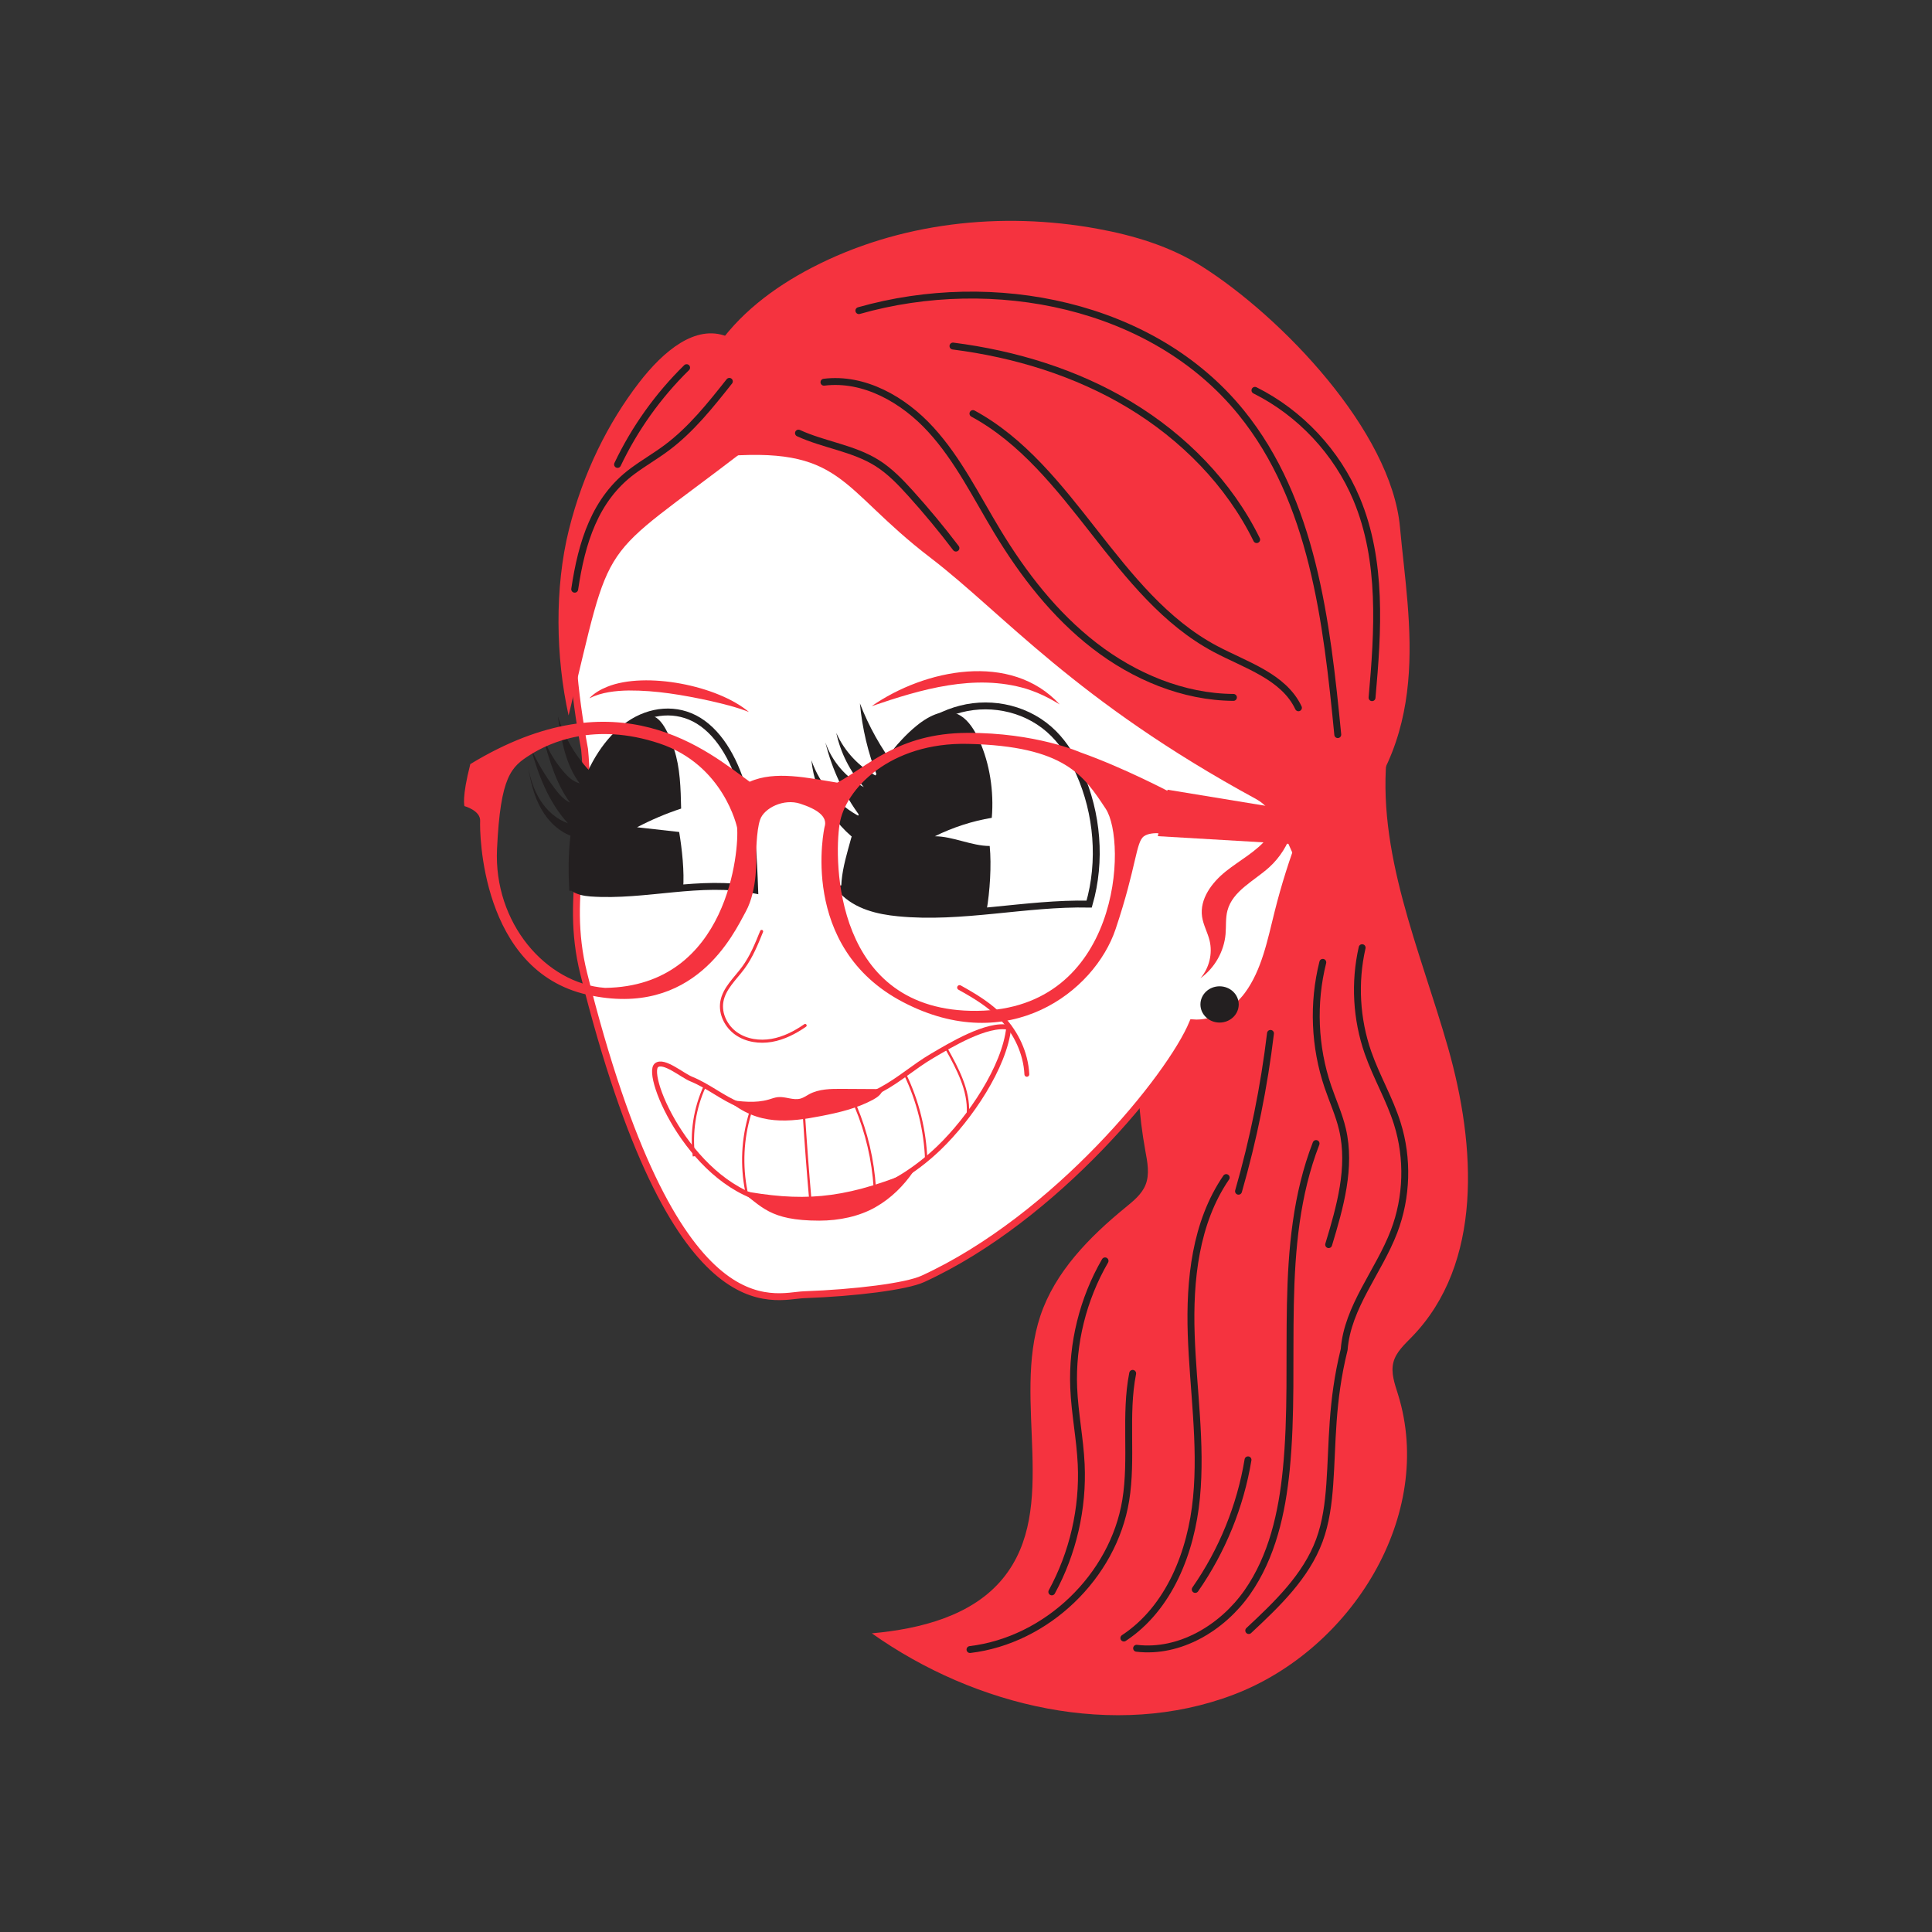 <?xml version="1.0" encoding="UTF-8"?> <svg xmlns="http://www.w3.org/2000/svg" id="Calque_1" viewBox="0 0 2000 2000"><rect x="0" y="0" width="2000" height="2000" fill="#333333" stroke="none"/><defs><style> .cls-1 { stroke-width: 2.38px; } .cls-1, .cls-2, .cls-3, .cls-4, .cls-5, .cls-6, .cls-7 { stroke-miterlimit: 10; } .cls-1, .cls-2, .cls-3, .cls-4, .cls-7 { stroke: #f5333f; } .cls-1, .cls-3, .cls-4, .cls-8, .cls-6, .cls-7 { fill: none; } .cls-2, .cls-5 { fill: #fff; } .cls-2, .cls-8, .cls-6 { stroke-width: 7.14px; } .cls-9 { fill: #231f20; } .cls-3 { stroke-width: 5.02px; } .cls-3, .cls-8, .cls-7 { stroke-linecap: round; } .cls-4 { stroke-width: 5.13px; } .cls-5 { stroke-width: 1.63px; } .cls-5, .cls-8, .cls-6 { stroke: #231f20; } .cls-8 { stroke-linejoin: round; } .cls-7 { stroke-width: 3.17px; } .cls-10 { fill: #f5333f; } </style></defs><g><path class="cls-5" d="M619.16,688.47c27.99-6.12,57-9,85.34-4.78"></path><path class="cls-10" d="M1436.23,776.73c-12.22,104.57,33.86,206.25,62.79,307.87,28.92,101.61,36.31,223.27-37.39,299.28-7.65,7.89-16.4,15.69-19.16,26.26-2.89,11.05,1.4,22.56,4.8,33.51,38.52,124.24-47.49,263.89-170.24,310.63-122.75,46.74-267.13,12.58-374.51-63.45,50.46-4.56,104.17-18.2,135.77-56.96,59.11-72.5,9.13-183.39,38.7-271.75,15.23-45.5,50.64-81.52,88.06-112.13,8.19-6.7,16.86-13.66,20.79-23.4,4.47-11.09,1.96-23.59-.2-35.37-27.15-148.5,17.29-307.64,117.56-421.03,17.87-20.21,38.41-39.64,64.39-47.83,25.98-8.2,75.28-2.4,68.64,54.38Z"></path><path class="cls-2" d="M1358.94,792.33c-5.56-15.27-19.37-26.84-34.73-29.12-10.05-1.49-20.49,1.04-29.13,6.61-.8-47.26,9.59-148.38-7.29-187.69-28.47-66.29-65.62-129.44-116.22-178.95-50.6-49.5-115.59-84.67-196.06-102.91-107.92,13.44-251.17,54.92-322.97,140.9-71.8,85.99-69.31,217.15-47.39,334.44,8.59,86.38-21.87,147.95-.94,231.95,93.92,376.84,196.31,333.9,228.14,332.74,53.52-1.95,105.84-8.53,123.06-16.44,137.57-63.19,256.19-209.31,279.23-264.99,20.9,1.76,43.59-10.8,56.99-29.01,17.94-24.38,23.94-55.86,31.42-85.69,6.83-27.25,15.3-54.05,25.33-80.17,8.83-23,19.01-48.52,10.57-71.68Z"></path><path class="cls-9" d="M594.45,866.41c-14.78-4.31-26.73-15.79-34.29-29.21-7.56-13.42-11.16-28.69-13.51-43.91,2.17,12.4,6.01,24.65,12.77,35.27,6.76,10.61,16.63,19.52,28.5,23.69-19.79-21.51-30.59-49.72-38.48-77.86,6.64,14.59,14.84,28.47,24.41,41.33,4.47,6,9.48,11.97,16.25,15.15-14.73-20.05-21.6-44.65-28.19-68.64,4.92,13.45,12.3,26,21.68,36.83,4.49,5.19,9.78,10.19,16.45,11.84-14.81-19.66-18.91-45.13-22.54-69.48,6.83,22.35,19.19,42.99,35.67,59.56.76.76,1.56,1.58,1.76,2.64.19.99-.18,1.98-.55,2.92-8.1,20.45-17.84,40.65-19.93,59.85Z"></path><path class="cls-9" d="M897.84,877.57c-31.98-18.93-54.12-53.58-57.87-90.55,8.65,25.11,27.3,46.62,50.94,58.73-17.2-22.91-29.68-49.35-36.45-77.19,6.82,19.66,21.34,36.54,39.75,46.22-14.11-15.83-24.03-35.36-28.49-56.08,8.51,19.24,23.75,35.42,42.43,45.09-9.53-24.2-15.6-49.76-17.98-75.66,9.18,23.8,21.75,46.29,37.22,66.57,1.56,2.04,3.18,4.13,3.82,6.62.65,2.51.22,5.17-.26,7.72-4.93,25.92-15.62,50.73-33.13,68.54Z"></path><path class="cls-9" d="M667.73,741.43c14.39-5.16,23.79,15.26,30.09,34.27,6.3,19.01,6.84,40.49,7.29,61.34-15.5,5.09-30.76,11.56-45.65,19.34,14.54,1.63,29.07,3.25,43.61,4.88,2.96,17.68,5.53,41.14,4.06,59.16-48.75,9.61-95.76,8.56-113.4,0-2.58-1.25-15.75-146.8,74-178.99Z"></path><path class="cls-9" d="M874.85,918.69c3.22-68.08,31.77-132.82,73.76-167.23,13.88-11.37,31.07-19.59,45.8-10.56,8.35,5.12,14.69,15.17,19.54,26,10.52,23.52,15.09,52.15,12.74,79.71-20.08,3.32-39.9,9.73-58.99,19.09,18.59,0,38.24,10.07,56.83,10.06,1.99,20.04.18,47.37-3.26,67.02-86.7,9.11-124.12,3.41-142.54-17.01-3.36-3.72-6-11.92-3.88-7.1Z"></path><path class="cls-10" d="M769.52,376.2c3.59,30.02,23.96,72.53.56,90.51-155.21,119.19-134.52,81.18-181.48,273.91-13.39-60.47-14.54-132.2.24-191.87,14.77-59.67,41.02-111.44,72.46-152.34,25.59-33.27,58.75-60.85,91.02-48.18,6.8,2.67,15.03,9.83,17.2,27.97Z"></path><polygon class="cls-10" points="1208.65 817.51 1346 840.06 1345.51 874.22 1198.57 865.6 1208.65 817.51"></polygon><path class="cls-10" d="M742.61,472.87c131.33-11.9,124.47,30.99,220.55,104.47,75.34,57.62,149.57,147.89,337.39,249.97,36.99,20.11,42,106.98,61.55,62.53,9.55-21.73-4.58-25.15,18.71-23.43,104.65-98.5,77.46-221.34,68.44-320.68-9.02-99.34-122.35-217.68-205.53-270.24-32.47-20.52-69.84-31.74-107.45-38.63-99.67-18.27-205.65-6.63-295.88,40.26-39.55,20.55-76.52,48.37-101.14,86.04-24.62,37.66-35.59,86.14,3.35,109.73Z"></path><path class="cls-10" d="M1319.98,797.03c11,22.25,7.86,50.76-7.7,70.09-11.63,14.45-28.7,23.24-43.2,34.81-14.5,11.57-27.36,28.67-24.7,47.03,1.24,8.57,5.75,16.32,7.79,24.74,3.26,13.5-.39,28.48-9.49,38.96,14.67-10.52,24.42-27.61,26.01-45.59.72-8.17-.14-16.56,1.96-24.49,5.42-20.43,27.56-30.59,43.23-44.77,22.19-20.09,32.56-52.39,26.22-81.64-2.35-10.84-10.18-23.25-20.12-19.15Z"></path><path class="cls-7" d="M788.43,964.2c-5.28,13.07-10.64,26.29-19,37.64-8.32,11.29-19.85,21.35-22.19,35.18-2.12,12.56,4.54,25.69,14.99,32.98,10.45,7.29,24.04,9.19,36.6,7,12.55-2.19,24.18-8.16,34.64-15.44"></path><path class="cls-6" d="M874.43,923.24c-.51-14.59,3.08-28.96,6.89-42.96,7.78-28.64,16.75-57.32,31.9-82.23,18.94-31.14,48.01-55.62,81.43-64.13,33.42-8.51,70.91.18,96.11,25.53,11.28,11.34,19.88,25.55,26.59,40.57,18.72,41.86,22.95,91.48,10.14,135.9-66-1.38-131.89,15.52-197.63,9.07-20.86-2.04-42.79-7.12-57.9-22.9-1.35-1.41-2.38-4.35,2.47,1.15Z"></path><path class="cls-6" d="M592.75,918.49c-1.83-32.55.79-65.92,10.27-96.1,9.48-30.18,26.16-57.01,48.18-72.25,22.02-15.24,49.46-17.92,72-4.03,23.16,14.27,39.02,44.11,47.21,75.9,8.18,31.79,9.64,65.78,10.85,99.29-56-11.32-113.09,7.17-169.67,3.16-6.6-.47-14.11-1.91-18.83-5.97Z"></path><ellipse class="cls-9" cx="1262.5" cy="1039.79" rx="19.82" ry="18.77"></ellipse><path class="cls-10" d="M902.28,731.04c54.99-38.32,144.39-56.7,194.74-1.81-7.43-4.55-14.93-8.59-22.7-11.84-3.31-1.41-8.3-3.2-11.79-4.32-53.42-16.02-109.06.46-160.25,17.97h0Z"></path><path class="cls-10" d="M775.25,737.05c-13.27-5.27-27.16-8.52-41.01-11.7-27.38-5.94-55.29-10.72-83.27-10.56-6.94.09-13.87.57-20.72,1.74-6.86,1.17-13.6,3.08-20.15,6.3,5-5.33,11.64-9.17,18.55-11.92,39.74-16.03,114.26-1.28,146.61,26.15h0Z"></path><path class="cls-3" d="M993.35,1022.32c15.82,8.83,31.77,18.18,44.98,32.6,13.21,14.42,23.56,34.75,24.66,57.23"></path><path class="cls-4" d="M1044.27,1063.51c-22.5-4.76-61,18.82-79.46,29.62-18.46,10.8-33.61,24.64-52.65,34.86-14.84,7.97-31.73,13.55-49.1,17.69-32,7.61-68.43,10.07-97.91-2.02-17.84-7.31-31.66-19.35-49.53-26.62-9.54-3.89-28.4-20.2-35.97-14.35-13.12,10.14,37.16,127.77,121.05,141.49,32.07,5.24,66.53,2.55,96.24-8.25,29.72-10.8,54.73-28.02,75.11-47.58,32.08-30.8,67.96-84,72.22-124.83Z"></path><path class="cls-10" d="M753.07,1138.38c14.25,1.95,29,3.86,42.79-.17,3.13-.92,6.2-2.14,9.44-2.47,7.9-.82,15.97,3.69,23.59,1.46,3.13-.92,5.83-2.89,8.7-4.45,10.26-5.56,22.49-5.63,34.16-5.56,14.04.08,28.08.16,42.13.24-.84,5.17-5.71,8.6-10.32,11.08-16.57,8.88-35.14,13.24-53.59,16.82-16.05,3.1-32.41,5.69-48.69,4.19-16.28-1.5-32.65-7.47-48.21-21.13Z"></path><path class="cls-10" d="M765.48,1232.2c23.28,16.29,30.43,31.41,82.64,31.41,20.74,0,41.51-4.44,58.09-13.88,16.58-9.44,29.2-22.4,38.85-36.28.59-.85,1.54-2.59.8-3.38-.86-.92-4.46,3.46-5.82,4-69.23,27.91-111.27,29.91-174.56,18.12Z"></path><g><path class="cls-1" d="M729.47,1124.78c-10.32,22.42-14.23,47.74-11.16,72.22"></path><path class="cls-1" d="M776.4,1153.05c-7.79,25.81-9.12,53.55-3.82,79.99"></path><path class="cls-1" d="M832.34,1156.33c1.81,28.28,3.95,56.54,6.42,84.76.1,1.19,1.11,2.81,2.03,2.05"></path><path class="cls-1" d="M885.86,1145.47c11.23,26.78,17.93,55.44,19.73,84.42"></path><path class="cls-1" d="M936.89,1112.15c13.36,27.65,20.87,58.11,21.91,88.8"></path><path class="cls-1" d="M979.94,1085.94c11.45,20.6,23.24,42.6,22.05,66.14"></path></g><path class="cls-10" d="M1210.16,819.49s-47.05-24.82-91.67-40.62c0,0-46.09-20.56-117.51-20.2-71.42.35-103.72,35.49-134.27,51.52-30.13-4.86-64.49-12.69-90.61-.92-42.83-30.82-135.21-111.99-289.23-18.29-9.06,35.22-6.05,43.5-6.05,43.5,0,0,16.76,4.56,16.21,15.43-.55,10.87.39,155.09,111.09,179.85,110.7,24.76,151.31-63.02,163.91-86.08,12.6-23.06,10.74-57.13,10.74-57.13,0,0-.06-26.38,4.15-38.22,4.21-11.84,24.3-21.93,41.42-16.37,17.12,5.56,28.86,13.19,25.22,24.21,0,0-27.86,124.16,81.27,181.21,109.12,57.05,198.14-10.38,220.02-75.51,21.88-65.14,20.87-90.32,29.44-96.24,8.57-5.92,26.79-1.62,26.79-1.62l-.92-44.49ZM626.41,1022.65c-61.53-4.45-115.44-67.47-111.9-143.56,3.54-76.1,14.77-85.42,34.7-97.92,19.94-12.5,66.35-33.86,133.3-11.6,66.95,22.26,80.51,87.03,80.51,87.03,2.24,21.13-8.13,164.36-136.62,166.05ZM1011.54,1046.43c-148.24,1.65-148.3-155.4-142.41-193.23,5.65-36.31,52.23-84.91,132.71-83.14,101.22,2.22,120.4,33.39,142.78,67.16,22.38,33.77,15.16,207.56-133.08,209.21Z"></path></g><path class="cls-8" d="M1004.13,1707.61c79.28-9.48,148.36-75.66,161.23-154.46,7.08-43.37-1.33-88.32,7.18-131.44"></path><path class="cls-8" d="M1088.83,1647.91c21.91-40.18,32.56-86.42,30.42-132.14-1.24-26.48-6.66-52.64-7.75-79.13-1.87-45.68,9.53-91.83,32.45-131.39"></path><path class="cls-8" d="M1269.36,1219.02c-31.87,46.55-38.11,105.99-36.22,162.37s10.87,112.82,5.47,168.98c-5.4,56.16-28.09,114.28-75.19,145.33"></path><path class="cls-8" d="M1362.39,1183.77c-40.94,105.94-19.68,224.57-30.84,337.59-4.42,44.72-14.59,90.25-40.4,127.03-25.81,36.78-69.93,63.23-114.55,57.89"></path><path class="cls-8" d="M1237.29,1645.38c27.87-39.92,46.69-86.13,54.64-134.17"></path><path class="cls-8" d="M1292.7,1687.94c29.13-27.21,59.23-55.84,73.07-93.22,6.88-18.57,9.38-38.46,10.81-58.21,3.06-42.3,1.42-84.95,14.9-139.41,3.41-44.38,35.73-80.61,51.61-122.19,13.57-35.52,14.78-75.63,3.39-111.9-7.92-25.23-21.61-48.29-30.32-73.26-12.12-34.72-14.25-72.86-6.08-108.72"></path><path class="cls-8" d="M1375.42,1288.43c11.73-38.84,23.56-79.88,14.3-119.38-3.54-15.1-10.05-29.32-15.05-44-14.05-41.25-15.92-86.57-5.31-128.83"></path><path class="cls-8" d="M1282.11,1233.16c15.39-53.46,26.47-108.16,33.1-163.39"></path><path class="cls-8" d="M852.95,395.67c41.62-5.21,82.39,18.1,110.67,49.08,28.29,30.98,46.98,69.25,68.67,105.16,26.95,44.6,59.43,86.57,100.65,118.46,41.22,31.89,91.81,53.23,143.92,53.58"></path><path class="cls-8" d="M1007.18,428.12c103.23,56.13,147.24,188.5,250.97,243.68,31.66,16.84,70.69,28.46,85.99,60.9"></path><path class="cls-8" d="M1384.85,760.48c-11.43-117.3-25.79-242.02-100.06-333.54-91.1-112.26-256.63-144.93-395.69-105.38"></path><path class="cls-8" d="M986.5,358.23c64.23,8.18,127.53,27.49,183,60.89,55.47,33.41,102.87,81.34,131.39,139.48"></path><path class="cls-8" d="M755.02,394.79c-19.67,24.84-39.64,49.97-65.05,68.89-11.33,8.44-23.61,15.53-34.96,23.94-39.22,29.04-52.89,74.06-60.08,122.34"></path><path class="cls-8" d="M710.78,380.59c-29.45,28.86-53.77,62.95-71.49,100.18"></path><path class="cls-8" d="M826.57,448.35c26.47,12.15,56.81,15.52,81.46,31.03,13.21,8.31,24.14,19.74,34.6,31.32,16.45,18.22,32.13,37.14,46.96,56.7"></path><path class="cls-8" d="M1299.12,404.07c46.89,23.44,84.92,64.09,105.2,112.43,26.88,64.1,22.22,136.5,16.02,205.73"></path></svg> 